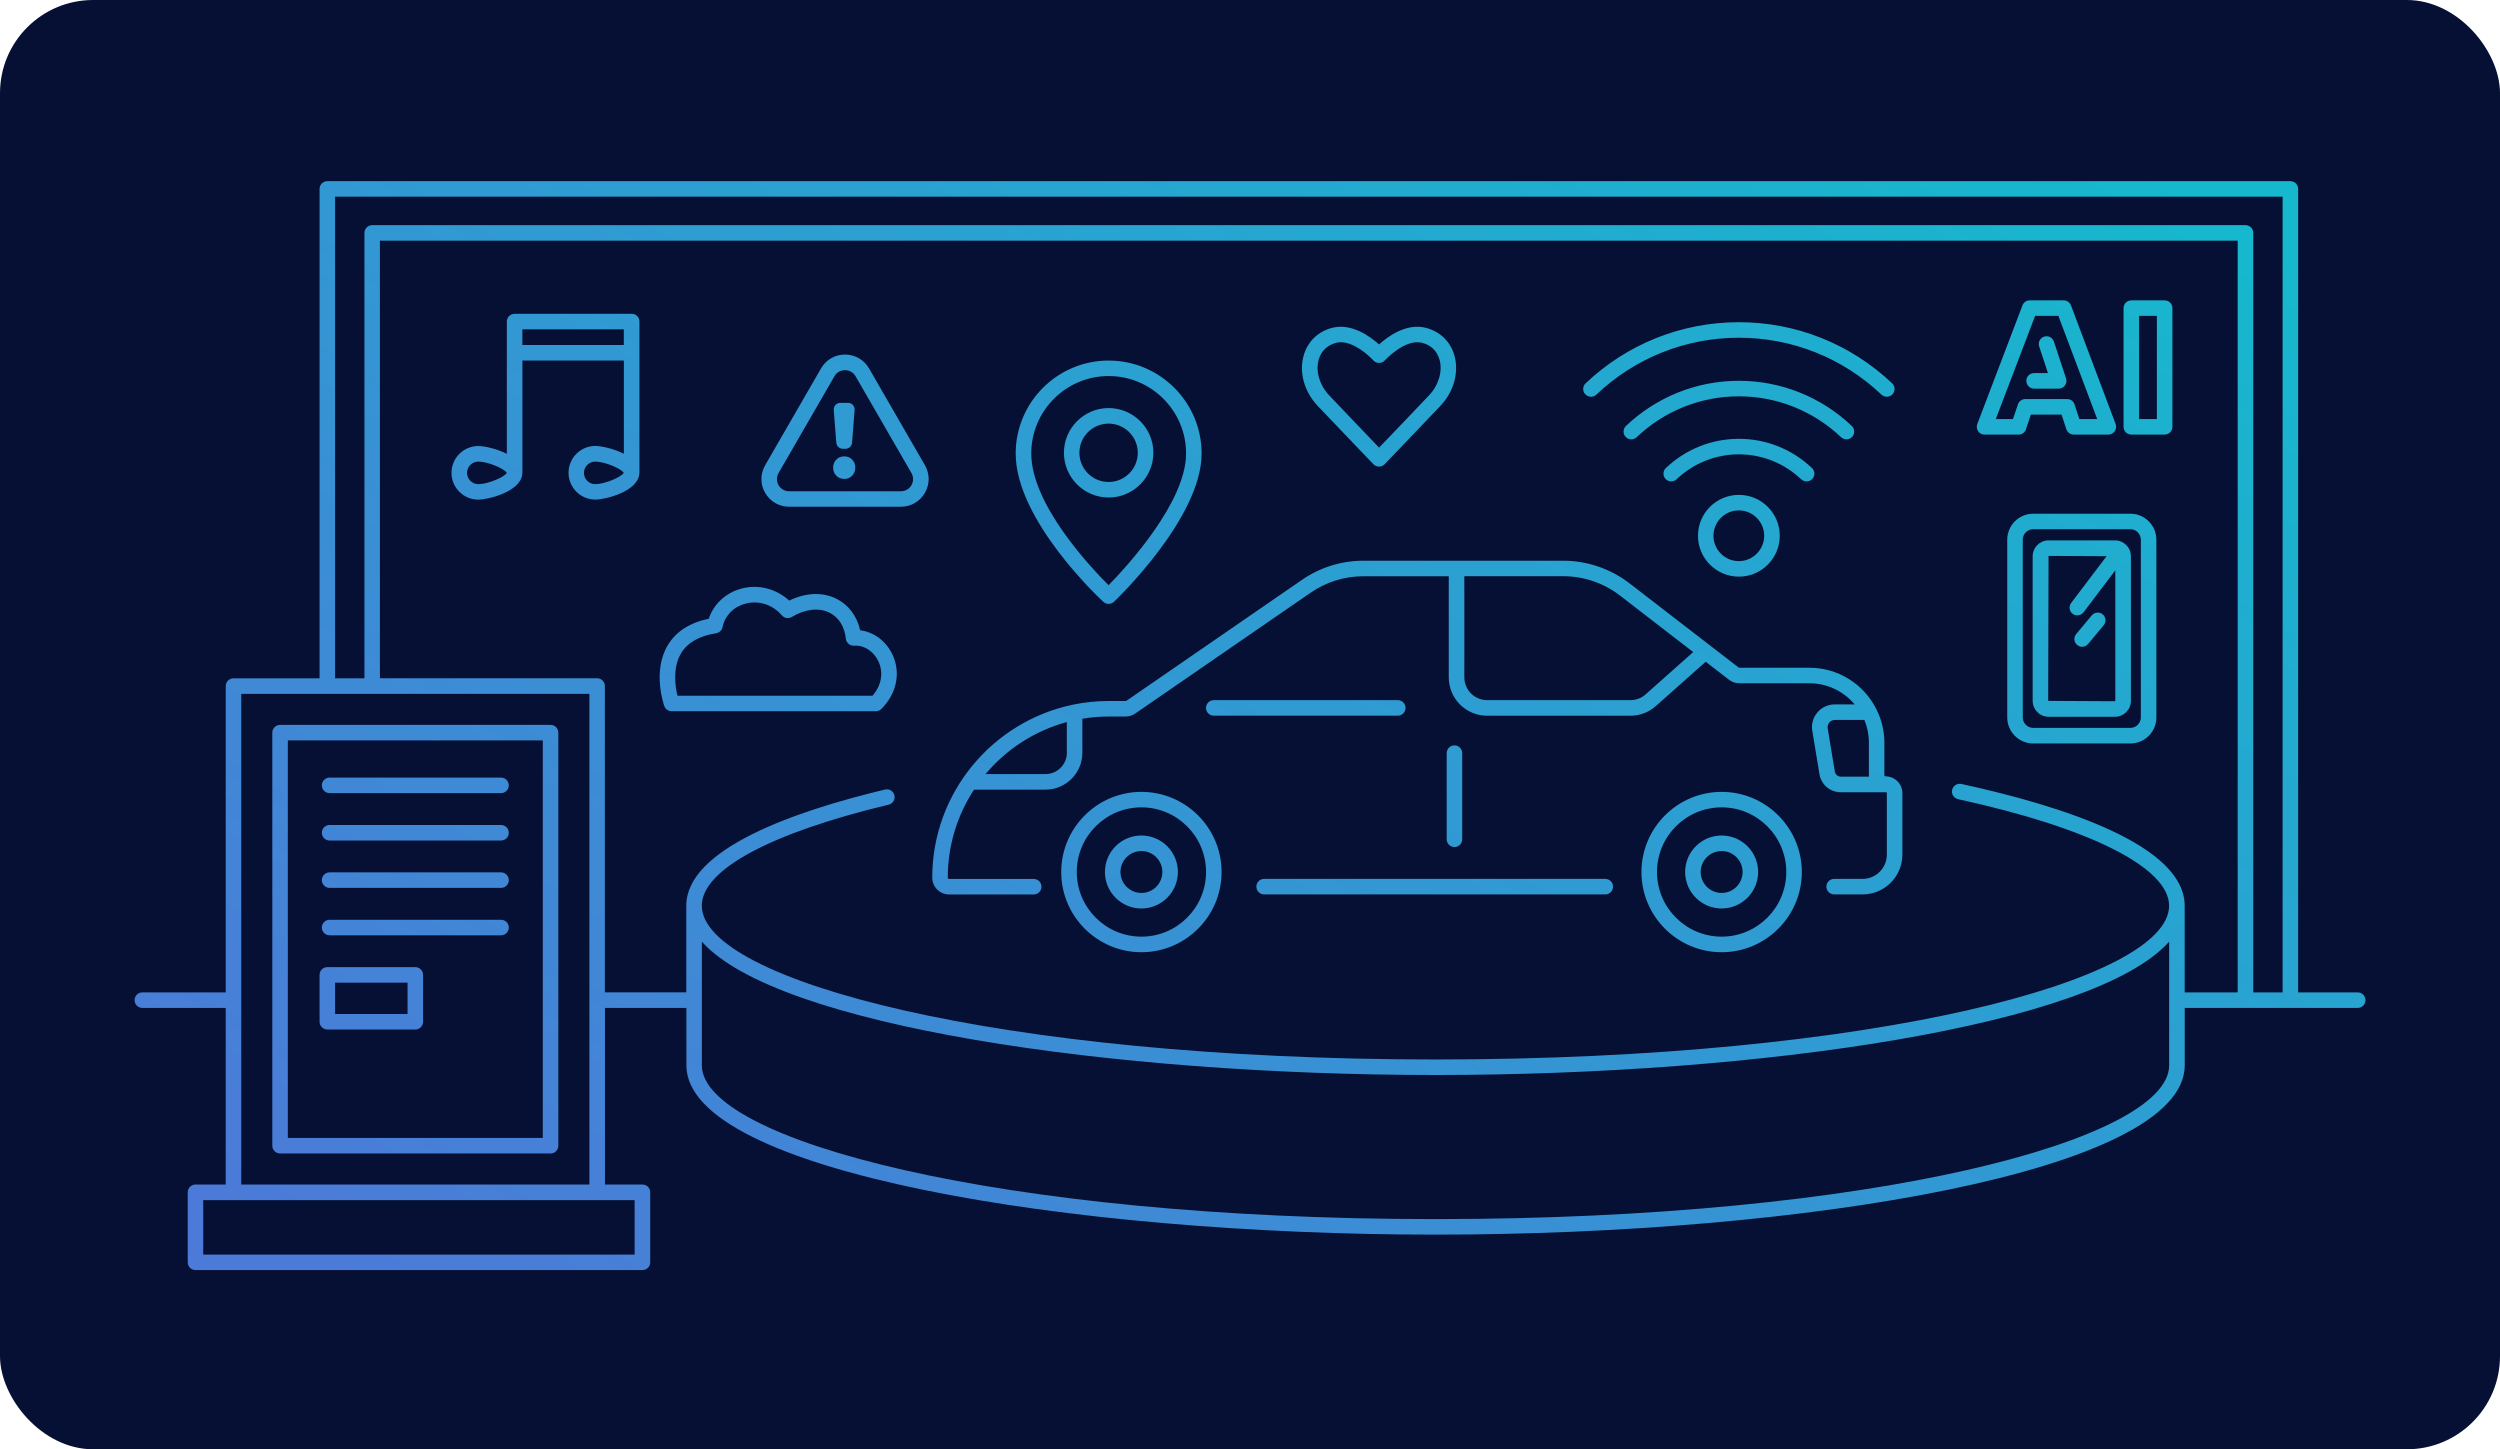 <svg width="483" height="280" viewBox="0 0 483 280" fill="none" xmlns="http://www.w3.org/2000/svg">
<rect width="483" height="280" rx="18" fill="#061034"/>
<g clip-path="url(#clip0_508_1659)">
<path d="M455.5 191.73H444V36.5C444 35.67 443.33 35 442.5 35H63.24C62.41 35 61.74 35.67 61.74 36.5V131.05H45.11C44.28 131.05 43.61 131.72 43.61 132.55V191.73H27.5C26.67 191.73 26 192.4 26 193.23C26 194.06 26.67 194.73 27.5 194.73H43.61V228.85H37.77C36.94 228.85 36.27 229.52 36.27 230.35V243.88C36.27 244.71 36.94 245.38 37.77 245.38H124.12C124.95 245.38 125.62 244.71 125.62 243.88V230.35C125.62 229.52 124.95 228.85 124.12 228.85H116.88V194.73H132.61V205.83C132.61 226.3 206.2 238.53 277.35 238.53C348.5 238.53 422.09 226.3 422.09 205.83V194.73H455.51C456.34 194.73 457.01 194.06 457.01 193.23C457.01 192.4 456.34 191.73 455.51 191.73H455.5ZM64.74 38H441V191.73H435.33V45C435.33 44.17 434.66 43.5 433.83 43.5H71.91C71.08 43.5 70.41 44.17 70.41 45V131.05H64.74V38ZM122.62 242.39H39.26V231.86H122.61V242.39H122.62ZM46.61 228.85V134.05H113.87V228.85H46.61ZM419.08 205.83C419.08 220.17 362.12 235.53 277.34 235.53C192.56 235.53 135.6 220.17 135.6 205.83V181.93C150.06 198.19 214.65 207.69 277.34 207.69C340.03 207.69 404.62 198.19 419.08 181.93V205.83ZM422.08 174.99C422.08 163.31 398.62 155.75 378.94 151.46C378.13 151.29 377.33 151.8 377.15 152.61C376.97 153.42 377.49 154.22 378.3 154.4C403.83 159.96 419.07 167.66 419.07 174.99C419.07 189.33 362.11 204.69 277.33 204.69C192.55 204.69 135.59 189.33 135.59 174.99C135.59 168.07 148.75 160.96 171.69 155.46C172.5 155.27 172.99 154.46 172.8 153.65C172.61 152.84 171.81 152.35 170.99 152.54C153.47 156.73 132.59 164.03 132.59 174.98V191.72H116.86V132.54C116.86 131.71 116.19 131.04 115.36 131.04H73.4V46.5H432.32V191.73H422.08V174.99ZM106.37 140.05H54.11C53.28 140.05 52.61 140.72 52.61 141.55V221.35C52.61 222.18 53.28 222.85 54.11 222.85H106.37C107.2 222.85 107.87 222.18 107.87 221.35V141.55C107.87 140.72 107.2 140.05 106.37 140.05ZM104.87 219.85H55.61V143.05H104.87V219.85ZM328.05 103.51C328.05 107.86 331.59 111.41 335.95 111.41C340.31 111.41 343.85 107.87 343.85 103.51C343.85 99.15 340.31 95.61 335.95 95.61C331.59 95.61 328.05 99.15 328.05 103.51ZM340.84 103.51C340.84 106.21 338.64 108.41 335.94 108.41C333.24 108.41 331.04 106.21 331.04 103.51C331.04 100.81 333.24 98.61 335.94 98.61C338.64 98.61 340.84 100.81 340.84 103.51ZM306.28 76.18C305.71 75.58 305.74 74.63 306.34 74.06C314.38 66.44 324.89 62.25 335.95 62.25C347.01 62.25 357.52 66.44 365.56 74.06C366.16 74.63 366.19 75.58 365.62 76.18C365.33 76.49 364.93 76.65 364.53 76.65C364.16 76.65 363.79 76.51 363.5 76.24C356.02 69.15 346.24 65.25 335.96 65.25C325.68 65.25 315.89 69.15 308.42 76.24C307.82 76.81 306.87 76.79 306.3 76.18H306.28ZM355.7 84.47C350.33 79.38 343.31 76.57 335.95 76.57C328.59 76.57 321.57 79.37 316.2 84.47C315.6 85.04 314.65 85.02 314.08 84.41C313.51 83.81 313.54 82.86 314.14 82.29C320.07 76.67 327.82 73.57 335.95 73.57C344.08 73.57 351.83 76.67 357.76 82.29C358.36 82.86 358.39 83.81 357.82 84.41C357.53 84.72 357.13 84.88 356.73 84.88C356.36 84.88 355.99 84.74 355.7 84.47ZM347.99 92.6C344.71 89.49 340.44 87.78 335.95 87.78C331.46 87.78 327.19 89.49 323.91 92.6C323.31 93.17 322.36 93.14 321.79 92.54C321.22 91.94 321.25 90.99 321.85 90.42C325.69 86.78 330.7 84.78 335.96 84.78C341.22 84.78 346.23 86.78 350.07 90.42C350.67 90.99 350.7 91.94 350.13 92.54C349.84 92.85 349.44 93.01 349.04 93.01C348.67 93.01 348.3 92.87 348.01 92.6H347.99ZM62.18 151.73C62.18 150.9 62.85 150.23 63.68 150.23H96.8C97.63 150.23 98.3 150.9 98.3 151.73C98.3 152.56 97.63 153.23 96.8 153.23H63.68C62.85 153.23 62.18 152.56 62.18 151.73ZM62.18 160.89C62.18 160.06 62.85 159.39 63.68 159.39H96.8C97.63 159.39 98.3 160.06 98.3 160.89C98.3 161.72 97.63 162.39 96.8 162.39H63.68C62.85 162.39 62.18 161.72 62.18 160.89ZM62.18 170.04C62.18 169.21 62.85 168.54 63.68 168.54H96.8C97.63 168.54 98.3 169.21 98.3 170.04C98.3 170.87 97.63 171.54 96.8 171.54H63.68C62.85 171.54 62.18 170.87 62.18 170.04ZM62.18 179.2C62.18 178.37 62.85 177.7 63.68 177.7H96.8C97.63 177.7 98.3 178.37 98.3 179.2C98.3 180.03 97.63 180.7 96.8 180.7H63.68C62.85 180.7 62.18 180.03 62.18 179.2ZM63.24 198.9H80.24C81.07 198.9 81.74 198.23 81.74 197.4V188.35C81.74 187.52 81.07 186.85 80.24 186.85H63.24C62.41 186.85 61.74 187.52 61.74 188.35V197.4C61.74 198.23 62.41 198.9 63.24 198.9ZM64.74 189.85H78.74V195.9H64.74V189.85ZM213.17 116.27C213.46 116.54 213.82 116.67 214.19 116.67C214.56 116.67 214.94 116.53 215.23 116.26C215.92 115.6 232.15 99.98 232.15 87.62C232.15 77.72 224.09 69.66 214.19 69.66C204.29 69.66 196.23 77.72 196.23 87.62C196.23 100.5 212.48 115.64 213.17 116.28V116.27ZM214.19 72.65C222.44 72.65 229.15 79.36 229.15 87.61C229.15 97.03 217.7 109.46 214.18 113.06C210.64 109.54 199.24 97.43 199.24 87.61C199.24 79.36 205.95 72.65 214.2 72.65H214.19ZM222.83 87.48C222.83 82.71 218.95 78.84 214.19 78.84C209.43 78.84 205.55 82.72 205.55 87.48C205.55 92.24 209.43 96.12 214.19 96.12C218.95 96.12 222.83 92.24 222.83 87.48ZM208.54 87.48C208.54 84.37 211.07 81.84 214.18 81.84C217.29 81.84 219.82 84.37 219.82 87.48C219.82 90.59 217.29 93.12 214.18 93.12C211.07 93.12 208.54 90.59 208.54 87.48ZM122.02 60.63H99.42C98.59 60.63 97.92 61.3 97.92 62.13V87.68C95.93 86.66 93.49 86.17 92.41 86.17C89.55 86.17 87.23 88.49 87.23 91.35C87.23 94.21 89.55 96.53 92.41 96.53C94.33 96.53 100.5 95.01 100.89 91.67C100.91 91.57 100.93 91.46 100.93 91.35V69.65H120.53V87.67C118.54 86.65 116.1 86.16 115.02 86.16C112.16 86.16 109.84 88.48 109.84 91.34C109.84 94.2 112.16 96.52 115.02 96.52C116.94 96.52 123.11 95 123.5 91.66C123.52 91.56 123.54 91.45 123.54 91.34V62.12C123.54 61.29 122.87 60.62 122.04 60.62L122.02 60.63ZM92.41 93.54C91.21 93.54 90.23 92.56 90.23 91.36C90.23 90.16 91.21 89.18 92.41 89.18C94.28 89.18 97.52 90.58 97.91 91.36C97.52 92.14 94.29 93.54 92.41 93.54ZM100.92 63.63H120.52V66.66H100.92V63.63ZM115 93.54C113.8 93.54 112.82 92.56 112.82 91.36C112.82 90.16 113.8 89.18 115 89.18C116.87 89.18 120.11 90.58 120.5 91.36C120.11 92.14 116.87 93.54 115 93.54ZM265.35 89.69C265.63 89.98 266.02 90.15 266.43 90.15C266.84 90.15 267.23 89.98 267.51 89.69C267.58 89.61 274.79 82.12 278.28 78.42C280.91 75.64 281.93 71.87 280.96 68.58C280.16 65.9 278.13 63.98 275.37 63.31C271.7 62.42 268.17 64.98 266.43 66.54C264.69 64.98 261.16 62.43 257.49 63.31C254.73 63.97 252.7 65.9 251.9 68.58C250.92 71.87 251.95 75.64 254.58 78.42C258.08 82.12 265.28 89.61 265.35 89.69ZM254.78 69.43C255.27 67.78 256.49 66.64 258.2 66.22C258.48 66.15 258.76 66.12 259.04 66.12C261.59 66.12 264.37 68.57 265.32 69.62C265.6 69.94 266.01 70.12 266.44 70.12C266.87 70.12 267.28 69.94 267.56 69.62C267.6 69.58 271.41 65.43 274.68 66.21C276.39 66.62 277.61 67.76 278.1 69.42C278.76 71.65 277.98 74.37 276.12 76.35C273.45 79.18 268.6 84.23 266.44 86.48C264.29 84.24 259.44 79.18 256.77 76.35C254.9 74.37 254.13 71.65 254.79 69.42L254.78 69.43ZM166.19 121.78C165.57 119.03 163.95 116.85 161.62 115.69C158.93 114.34 155.65 114.48 152.48 116.04C149.96 113.74 146.52 112.84 143.26 113.71C140.22 114.51 137.87 116.71 136.93 119.54C133.24 120.31 130.57 122.03 129 124.68C126 129.72 128.25 136.15 128.35 136.42C128.56 137.02 129.13 137.41 129.76 137.41H169.22C169.62 137.41 170 137.25 170.28 136.97C173.23 134.02 174.07 130.01 172.45 126.52C171.23 123.87 168.82 122.09 166.19 121.77V121.78ZM168.57 134.42H130.89C130.47 132.69 129.89 129.06 131.58 126.22C132.81 124.16 135.09 122.85 138.36 122.34C138.98 122.24 139.47 121.77 139.6 121.16C140.06 118.93 141.71 117.23 144.03 116.62C146.6 115.94 149.23 116.79 151.07 118.9C151.55 119.45 152.34 119.57 152.97 119.2C155.56 117.65 158.23 117.35 160.28 118.38C162.05 119.27 163.17 121.05 163.42 123.41C163.51 124.22 164.23 124.81 165.03 124.75C166.92 124.6 168.81 125.82 169.72 127.79C170.73 129.98 170.3 132.43 168.56 134.42H168.57ZM167.89 71.17C166.92 69.5 165.19 68.5 163.26 68.5C161.33 68.5 159.59 69.5 158.63 71.17L147.83 89.88C146.86 91.56 146.86 93.56 147.83 95.23C148.8 96.9 150.53 97.9 152.46 97.9H174.06C175.99 97.9 177.73 96.9 178.69 95.22C179.66 93.55 179.66 91.55 178.69 89.87L167.89 71.16V71.17ZM176.1 93.73C175.68 94.47 174.91 94.91 174.06 94.91H152.46C151.61 94.91 150.85 94.47 150.42 93.74C150 93 150 92.13 150.42 91.39L161.22 72.68C161.64 71.94 162.41 71.51 163.25 71.51C164.09 71.51 164.86 71.95 165.29 72.68L176.09 91.39C176.51 92.13 176.51 93 176.09 93.74L176.1 93.73ZM164.64 88.8C165.04 89.22 165.24 89.74 165.24 90.36C165.24 90.98 165.04 91.48 164.64 91.9C164.24 92.32 163.73 92.53 163.11 92.53C162.49 92.53 161.98 92.32 161.57 91.9C161.16 91.48 160.96 90.96 160.96 90.36C160.96 89.76 161.16 89.22 161.57 88.8C161.98 88.38 162.49 88.17 163.11 88.17C163.73 88.17 164.24 88.38 164.64 88.8ZM161.57 85.53L161.08 79.21C161.02 78.47 161.61 77.83 162.35 77.83H163.84C164.58 77.83 165.17 78.46 165.11 79.21L164.62 85.53C164.57 86.2 164.01 86.71 163.35 86.71H162.85C162.18 86.71 161.63 86.2 161.58 85.53H161.57ZM411.59 99.25H392.82C390.05 99.25 387.8 101.5 387.8 104.27V138.62C387.8 141.39 390.05 143.64 392.82 143.64H411.59C414.36 143.64 416.61 141.39 416.61 138.62V104.27C416.61 101.5 414.36 99.25 411.59 99.25ZM413.61 138.61C413.61 139.72 412.7 140.63 411.59 140.63H392.82C391.71 140.63 390.8 139.72 390.8 138.61V104.26C390.8 103.15 391.71 102.24 392.82 102.24H411.59C412.7 102.24 413.61 103.15 413.61 104.26V138.61ZM408.62 104.4H395.78C394.09 104.4 392.71 105.78 392.71 107.47V135.41C392.71 137.1 394.09 138.48 395.78 138.48H408.62C410.31 138.48 411.69 137.1 411.69 135.41V107.47C411.69 105.78 410.31 104.4 408.62 104.4ZM408.62 135.48L395.71 135.41L395.78 107.4L406.99 107.46L400.15 116.49C399.65 117.15 399.78 118.09 400.44 118.59C400.71 118.8 401.03 118.89 401.34 118.89C401.79 118.89 402.24 118.68 402.54 118.3L408.68 110.19V135.41C408.68 135.41 408.65 135.48 408.61 135.48H408.62ZM406.24 118.7C406.88 119.23 406.96 120.18 406.43 120.81L403.42 124.42C403.12 124.78 402.7 124.96 402.27 124.96C401.93 124.96 401.59 124.85 401.31 124.61C400.67 124.08 400.59 123.13 401.12 122.5L404.13 118.89C404.66 118.25 405.61 118.17 406.24 118.7ZM418.21 58.03H411.77C410.94 58.03 410.27 58.7 410.27 59.53V82.46C410.27 83.29 410.94 83.96 411.77 83.96H418.21C419.04 83.96 419.71 83.29 419.71 82.46V59.53C419.71 58.7 419.04 58.03 418.21 58.03ZM416.71 80.96H413.27V61.03H416.71V80.96ZM391.49 73.58C391.49 72.75 392.16 72.08 392.99 72.08H395.66L393.97 66.93C393.71 66.14 394.14 65.3 394.93 65.04C395.72 64.78 396.56 65.21 396.82 66L399.16 73.12C399.31 73.58 399.23 74.08 398.95 74.47C398.67 74.86 398.22 75.09 397.74 75.09H393C392.17 75.09 391.5 74.42 391.5 73.59L391.49 73.58ZM391.41 82.94L392.37 80.1H398.29L399.22 82.93C399.42 83.55 400 83.96 400.64 83.96H407.34C407.83 83.96 408.29 83.72 408.57 83.31C408.85 82.9 408.91 82.39 408.74 81.93L400.11 59C399.89 58.42 399.33 58.03 398.71 58.03H392.14C391.52 58.03 390.96 58.41 390.74 59L382.01 81.93C381.84 82.39 381.9 82.91 382.18 83.32C382.46 83.73 382.92 83.97 383.42 83.97H389.99C390.63 83.97 391.21 83.56 391.41 82.95V82.94ZM388.91 80.96H385.59L393.18 61.03H397.68L405.18 80.96H401.73L400.8 78.13C400.6 77.51 400.02 77.1 399.38 77.1H391.29C390.65 77.1 390.07 77.51 389.87 78.12L388.91 80.96ZM364.31 149.99C364.17 149.99 364.06 149.88 364.06 149.74V143.48C364.06 141.17 363.5 138.99 362.53 137.04C362.51 137 362.49 136.96 362.47 136.92C360.07 132.23 355.21 129.01 349.59 129.01H336.05C336 129.01 335.94 128.99 335.9 128.96L314.81 112.69C311.16 109.88 306.62 108.33 302.02 108.33H263.42C259.16 108.33 255.05 109.61 251.54 112.03L217.63 135.39C217.63 135.39 217.54 135.43 217.49 135.43H214.25C211.89 135.43 209.58 135.67 207.35 136.13C207.32 136.13 207.29 136.14 207.26 136.15C191.78 139.38 180.11 153.13 180.11 169.56C180.11 171.35 181.57 172.81 183.36 172.81H199.71C200.54 172.81 201.21 172.14 201.21 171.31C201.21 170.48 200.54 169.81 199.71 169.81H183.36C183.22 169.81 183.11 169.7 183.11 169.56C183.11 163.29 184.98 157.45 188.18 152.56H201.99C205.91 152.56 209.11 149.37 209.11 145.44V138.86C210.78 138.58 212.49 138.43 214.24 138.43H217.48C218.14 138.43 218.78 138.23 219.32 137.86L253.23 114.5C256.24 112.43 259.76 111.33 263.41 111.33H279.9V130.87C279.9 134.96 283.22 138.28 287.31 138.28H314.99C316.81 138.28 318.55 137.62 319.91 136.41L329.54 127.85L334.05 131.33C334.62 131.77 335.32 132.01 336.03 132.01H349.57C353.08 132.01 356.23 133.6 358.33 136.09H354.48C353.16 136.09 351.92 136.67 351.08 137.69C350.24 138.71 349.9 140.04 350.15 141.29L351.52 149.57C351.85 151.59 353.58 153.06 355.63 153.06H364.29C364.29 153.06 364.38 153.06 364.43 153.05C364.49 153.1 364.54 153.16 364.54 153.24V165.11C364.54 167.7 362.44 169.8 359.85 169.8H354.36C353.53 169.8 352.86 170.47 352.86 171.3C352.86 172.13 353.53 172.8 354.36 172.8H359.85C364.09 172.8 367.54 169.35 367.54 165.11V153.24C367.54 151.45 366.08 149.99 364.29 149.99H364.31ZM206.12 145.43C206.12 147.7 204.27 149.55 202 149.55H190.41C194.44 144.75 199.9 141.19 206.11 139.5V145.43H206.12ZM317.93 134.16C317.12 134.88 316.08 135.27 315 135.27H287.32C284.89 135.27 282.91 133.29 282.91 130.86V111.32H302.02C305.96 111.32 309.86 112.65 312.98 115.06L327.13 125.98L317.92 134.16H317.93ZM354.49 149.08L353.12 140.76C353.01 140.19 353.26 139.79 353.42 139.6C353.58 139.41 353.93 139.09 354.51 139.09H360.2C360.76 140.44 361.07 141.92 361.07 143.47V149.73C361.07 149.84 361.09 149.94 361.1 150.05H355.65C355.08 150.05 354.59 149.64 354.5 149.07L354.49 149.08ZM311.64 171.3C311.64 172.13 310.97 172.8 310.14 172.8H244.23C243.4 172.8 242.73 172.13 242.73 171.3C242.73 170.47 243.4 169.8 244.23 169.8H310.14C310.97 169.8 311.64 170.47 311.64 171.3ZM220.52 152.99C211.98 152.99 205.03 159.94 205.03 168.48C205.03 177.02 211.98 183.97 220.52 183.97C229.06 183.97 236.01 177.02 236.01 168.48C236.01 159.94 229.06 152.99 220.52 152.99ZM220.52 180.96C213.64 180.96 208.03 175.36 208.03 168.47C208.03 161.58 213.63 155.98 220.52 155.98C227.41 155.98 233.01 161.58 233.01 168.47C233.01 175.36 227.41 180.96 220.52 180.96ZM332.62 152.99C324.08 152.99 317.13 159.94 317.13 168.48C317.13 177.02 324.08 183.97 332.62 183.97C341.16 183.97 348.11 177.02 348.11 168.48C348.11 159.94 341.16 152.99 332.62 152.99ZM332.62 180.96C325.74 180.96 320.13 175.36 320.13 168.47C320.13 161.58 325.73 155.98 332.62 155.98C339.51 155.98 345.11 161.58 345.11 168.47C345.11 175.36 339.51 180.96 332.62 180.96ZM234.5 138.27C233.67 138.27 233 137.6 233 136.77C233 135.94 233.67 135.27 234.5 135.27H270.05C270.88 135.27 271.55 135.94 271.55 136.77C271.55 137.6 270.88 138.27 270.05 138.27H234.5ZM220.52 161.42C216.63 161.42 213.47 164.58 213.47 168.47C213.47 172.36 216.63 175.52 220.52 175.52C224.41 175.52 227.57 172.36 227.57 168.47C227.57 164.58 224.41 161.42 220.52 161.42ZM220.52 172.52C218.29 172.52 216.47 170.7 216.47 168.47C216.47 166.24 218.29 164.42 220.52 164.42C222.75 164.42 224.57 166.24 224.57 168.47C224.57 170.7 222.75 172.52 220.52 172.52ZM332.62 161.42C328.73 161.42 325.57 164.58 325.57 168.47C325.57 172.36 328.73 175.52 332.62 175.52C336.51 175.52 339.67 172.36 339.67 168.47C339.67 164.58 336.51 161.42 332.62 161.42ZM332.62 172.52C330.39 172.52 328.57 170.7 328.57 168.47C328.57 166.24 330.39 164.42 332.62 164.42C334.85 164.42 336.67 166.24 336.67 168.47C336.67 170.7 334.85 172.52 332.62 172.52ZM281 163.65C280.17 163.65 279.5 162.98 279.5 162.15V145.51C279.5 144.68 280.17 144.01 281 144.01C281.83 144.01 282.5 144.68 282.5 145.51V162.15C282.5 162.98 281.83 163.65 281 163.65Z" fill="url(#paint0_linear_508_1659)"/>
</g>
<defs>
<linearGradient id="paint0_linear_508_1659" x1="26" y1="222.7" x2="220.336" y2="-89.597" gradientUnits="userSpaceOnUse">
<stop stop-color="#4C7AD8"/>
<stop offset="1" stop-color="#16B8CD"/>
</linearGradient>
<clipPath id="clip0_508_1659">
<rect width="431" height="210.39" fill="white" transform="translate(26 35)"/>
</clipPath>
</defs>
</svg>
